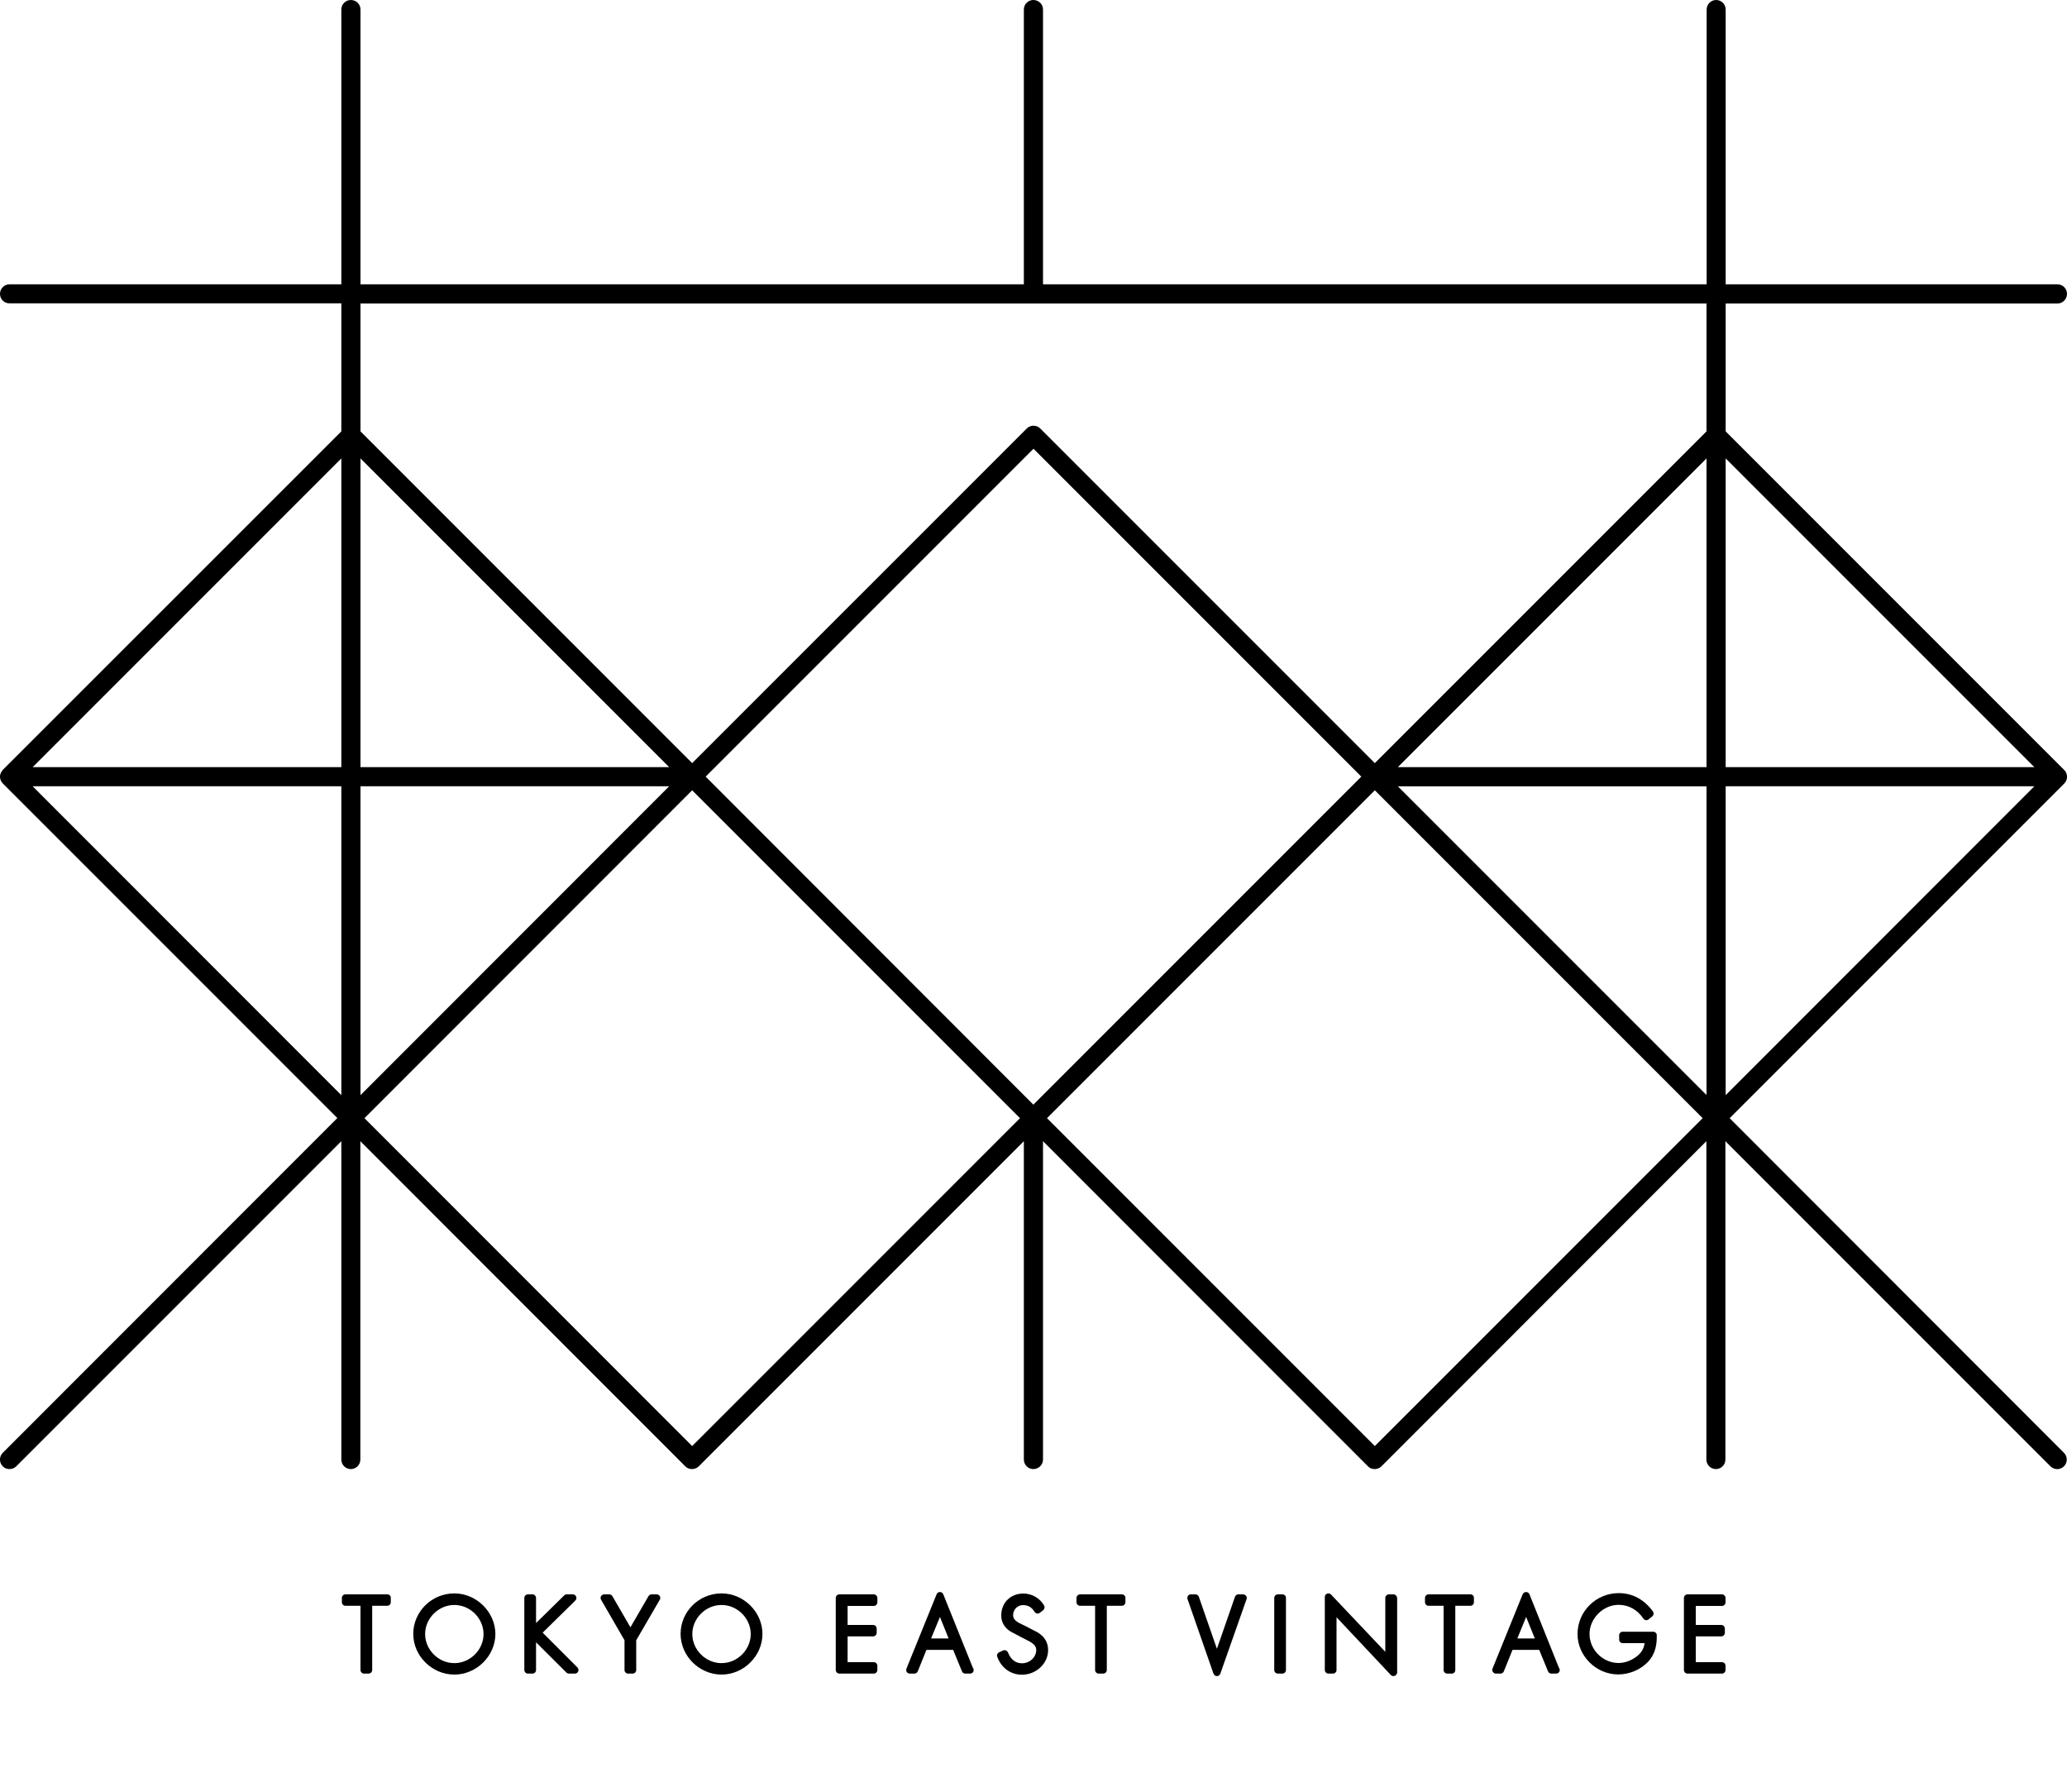 <?xml version="1.0" encoding="utf-8"?>
<!-- Generator: Adobe Illustrator 21.1.0, SVG Export Plug-In . SVG Version: 6.00 Build 0)  -->
<svg version="1.1" id="レイヤー_1" xmlns="http://www.w3.org/2000/svg" xmlns:xlink="http://www.w3.org/1999/xlink" x="0px"
	 y="0px" viewBox="0 0 15 13" style="enable-background:new 0 0 15 13;" xml:space="preserve">
<g>
	<path d="M12.552,8.113l2.428-2.428c0.027-0.027,0.027-0.071,0-0.098L12.523,3.13V2.202h2.408C14.969,2.202,15,2.171,15,2.132
		c0-0.038-0.031-0.069-0.069-0.069h-2.408V0.069C12.523,0.031,12.492,0,12.454,0c-0.038,0-0.069,0.031-0.069,0.069v1.994H9.977
		H7.569V0.069C7.569,0.031,7.538,0,7.499,0C7.461,0,7.43,0.031,7.43,0.069v1.994H5.023h0H2.616V0.069C2.616,0.031,2.585,0,2.546,0
		C2.508,0,2.477,0.031,2.477,0.069v1.994H0.069C0.031,2.063,0,2.094,0,2.132c0,0.039,0.031,0.069,0.069,0.069h2.408V3.13L0.02,5.586
		C0.02,5.587,0.019,5.588,0.019,5.589C0.007,5.601,0,5.618,0,5.635c0,0.018,0.007,0.036,0.02,0.049l2.428,2.428L0.02,10.541
		c-0.027,0.027-0.027,0.071,0,0.098c0.013,0.014,0.031,0.02,0.049,0.02c0.018,0,0.036-0.007,0.049-0.02L2.477,8.28v2.31
		c0,0.038,0.031,0.069,0.069,0.069c0.038,0,0.069-0.031,0.069-0.069V8.28l2.356,2.357c0.001,0.001,0.001,0.002,0.002,0.002
		c0.013,0.014,0.031,0.02,0.049,0.02c0.009,0,0.018-0.002,0.026-0.005c0.008-0.003,0.016-0.008,0.023-0.015
		c0,0,0.001-0.001,0.001-0.001L7.43,8.28v2.31c0,0.038,0.031,0.069,0.069,0.069c0.038,0,0.07-0.031,0.07-0.069v-2.31l2.357,2.358
		c0,0,0.001,0.001,0.001,0.001c0.013,0.014,0.031,0.02,0.049,0.02c0.018,0,0.036-0.007,0.049-0.02l2.358-2.359v2.31
		c0,0.038,0.031,0.069,0.069,0.069c0.038,0,0.069-0.031,0.069-0.069V8.28l2.359,2.359c0.027,0.027,0.071,0.027,0.098,0
		c0.027-0.027,0.027-0.071,0-0.098L12.552,8.113z M2.477,7.946l-2.24-2.241h2.24V7.946z M2.477,5.566h-2.24l2.24-2.24V5.566z
		 M2.616,3.326l2.24,2.24h-2.24V3.326z M2.616,5.705h2.24l-2.24,2.241V5.705z M5.023,10.492L2.645,8.113l2.378-2.379l2.379,2.379
		L5.023,10.492z M7.499,8.015L5.121,5.635l2.379-2.379l2.379,2.379L7.499,8.015z M9.977,10.492L7.598,8.113l2.379-2.379l2.379,2.379
		L9.977,10.492z M12.384,7.945l-2.24-2.24h2.24V7.945z M12.384,5.566h-2.24l2.24-2.24V5.566z M12.384,3.13L9.977,5.537L7.549,3.109
		c-0.027-0.027-0.071-0.027-0.098,0L5.023,5.537L2.616,3.13V2.202h2.407h0h4.953h2.408V3.13z M12.523,3.326l2.24,2.24h-2.24V3.326z
		 M12.523,5.705h2.24l-2.24,2.241V5.705z"/>
	<path d="M2.811,11.568H2.507c-0.015,0-0.026,0.012-0.026,0.026v0.031c0,0.015,0.012,0.026,0.026,0.026h0.109v0.466
		c0,0.014,0.012,0.026,0.026,0.026h0.033c0.014,0,0.026-0.012,0.026-0.026v-0.466h0.109c0.015,0,0.026-0.012,0.026-0.026v-0.031
		C2.837,11.58,2.825,11.568,2.811,11.568z"/>
	<path d="M3.297,11.561c-0.164,0-0.298,0.132-0.298,0.294c0,0.16,0.136,0.295,0.298,0.295c0.161,0,0.298-0.135,0.298-0.295
		C3.594,11.696,3.458,11.561,3.297,11.561z M3.297,12.067c-0.115,0-0.212-0.097-0.212-0.211c0-0.114,0.097-0.211,0.212-0.211
		c0.115,0,0.212,0.097,0.212,0.211C3.509,11.97,3.412,12.067,3.297,12.067z"/>
	<path d="M3.938,11.846l0.237-0.233c0.008-0.008,0.01-0.019,0.006-0.029c-0.004-0.01-0.014-0.016-0.024-0.016H4.112
		c-0.007,0-0.013,0.003-0.018,0.008L3.89,11.776v-0.182c0-0.014-0.012-0.026-0.026-0.026H3.831c-0.015,0-0.026,0.012-0.026,0.026
		v0.523c0,0.014,0.012,0.026,0.026,0.026h0.033c0.015,0,0.026-0.012,0.026-0.026v-0.201l0.22,0.219
		c0.005,0.005,0.012,0.008,0.018,0.008h0.044c0.011,0,0.02-0.006,0.024-0.016c0.004-0.01,0.002-0.021-0.006-0.029L3.938,11.846z"/>
	<path d="M4.766,11.568H4.729c-0.009,0-0.018,0.005-0.023,0.013l-0.131,0.226l-0.131-0.226c-0.005-0.008-0.013-0.013-0.023-0.013
		H4.385c-0.01,0-0.018,0.005-0.023,0.013c-0.005,0.008-0.005,0.018,0,0.026l0.17,0.294v0.216c0,0.014,0.012,0.026,0.026,0.026h0.033
		c0.015,0,0.026-0.012,0.026-0.026v-0.216l0.171-0.294c0.005-0.008,0.005-0.018,0-0.026C4.784,11.573,4.775,11.568,4.766,11.568z"/>
	<path d="M5.236,11.561c-0.164,0-0.297,0.132-0.297,0.294c0,0.16,0.136,0.295,0.297,0.295c0.161,0,0.297-0.135,0.297-0.295
		C5.533,11.696,5.397,11.561,5.236,11.561z M5.236,12.067c-0.115,0-0.212-0.097-0.212-0.211c0-0.114,0.097-0.211,0.212-0.211
		c0.115,0,0.212,0.097,0.212,0.211C5.448,11.97,5.351,12.067,5.236,12.067z"/>
	<path d="M6.341,11.568h-0.25c-0.014,0-0.026,0.012-0.026,0.026v0.523c0,0.014,0.012,0.026,0.026,0.026h0.25
		c0.014,0,0.026-0.012,0.026-0.026v-0.031c0-0.015-0.012-0.026-0.026-0.026h-0.19v-0.187h0.185c0.014,0,0.026-0.012,0.026-0.026
		v-0.031c0-0.014-0.012-0.026-0.026-0.026H6.151v-0.138h0.19c0.014,0,0.026-0.012,0.026-0.026v-0.031
		C6.367,11.58,6.355,11.568,6.341,11.568z"/>
	<path d="M6.845,11.567c-0.004-0.01-0.014-0.016-0.024-0.016c-0.011,0-0.02,0.006-0.024,0.016l-0.219,0.54
		c-0.003,0.008-0.002,0.017,0.002,0.024c0.005,0.007,0.013,0.012,0.022,0.012h0.034c0.011,0,0.02-0.007,0.024-0.016l0.063-0.156
		h0.194l0.064,0.156c0.004,0.01,0.014,0.016,0.024,0.016h0.034H7.04c0.015,0,0.026-0.012,0.026-0.026
		c0-0.006-0.002-0.012-0.006-0.016L6.845,11.567z M6.757,11.888l0.064-0.156l0.063,0.156H6.757z"/>
	<path d="M7.532,11.845l-0.1-0.052c0,0-0.005-0.002-0.005-0.002c-0.046-0.021-0.075-0.038-0.075-0.072
		c0-0.041,0.032-0.073,0.072-0.073c0.036,0,0.063,0.015,0.084,0.049c0.004,0.006,0.011,0.011,0.018,0.012
		c0.008,0.001,0.015-0.001,0.021-0.006l0.024-0.019c0.009-0.008,0.012-0.022,0.006-0.033c-0.03-0.053-0.088-0.087-0.151-0.087
		c-0.093,0-0.16,0.067-0.16,0.159c0,0.049,0.023,0.089,0.068,0.117l0.095,0.05l0.01,0.005c0.047,0.023,0.081,0.042,0.081,0.078
		c0,0.053-0.047,0.097-0.103,0.097c-0.047,0-0.081-0.026-0.102-0.078c-0.003-0.007-0.008-0.012-0.015-0.015
		c-0.006-0.003-0.014-0.003-0.02,0l-0.029,0.013c-0.013,0.006-0.019,0.02-0.014,0.033c0.029,0.08,0.097,0.13,0.179,0.13
		c0.103,0,0.19-0.081,0.19-0.178C7.606,11.918,7.582,11.877,7.532,11.845z"/>
	<path d="M8.142,11.568H7.838c-0.014,0-0.026,0.012-0.026,0.026v0.031c0,0.015,0.012,0.026,0.026,0.026h0.109v0.466
		c0,0.014,0.012,0.026,0.026,0.026h0.033c0.014,0,0.026-0.012,0.026-0.026v-0.466h0.109c0.015,0,0.026-0.012,0.026-0.026v-0.031
		C8.168,11.58,8.156,11.568,8.142,11.568z"/>
	<path d="M9.02,11.568H8.987c-0.011,0-0.021,0.007-0.025,0.018l-0.131,0.377L8.7,11.586c-0.004-0.011-0.014-0.018-0.025-0.018H8.642
		c-0.009,0-0.017,0.004-0.021,0.011c-0.005,0.007-0.006,0.016-0.003,0.024l0.188,0.54c0.004,0.011,0.014,0.018,0.025,0.018
		c0.011,0,0.021-0.007,0.025-0.018l0.19-0.54c0.003-0.008,0.002-0.017-0.003-0.024C9.036,11.572,9.029,11.568,9.02,11.568z"/>
	<path d="M9.307,11.568H9.273c-0.014,0-0.026,0.012-0.026,0.026v0.523c0,0.014,0.012,0.026,0.026,0.026h0.033
		c0.015,0,0.026-0.012,0.026-0.026v-0.523C9.333,11.58,9.321,11.568,9.307,11.568z"/>
	<path d="M10.112,11.568h-0.033c-0.014,0-0.026,0.012-0.026,0.026v0.391l-0.394-0.416c-0.008-0.008-0.019-0.01-0.029-0.006
		c-0.01,0.004-0.016,0.014-0.016,0.024v0.53c0,0.014,0.012,0.026,0.026,0.026h0.033c0.015,0,0.026-0.012,0.026-0.026v-0.383
		l0.394,0.419c0.005,0.005,0.012,0.008,0.019,0.008c0.003,0,0.006-0.001,0.01-0.002c0.01-0.004,0.017-0.014,0.017-0.024v-0.54
		C10.138,11.58,10.126,11.568,10.112,11.568z"/>
	<path d="M10.671,11.568h-0.304c-0.015,0-0.026,0.012-0.026,0.026v0.031c0,0.015,0.012,0.026,0.026,0.026h0.109v0.466
		c0,0.014,0.012,0.026,0.026,0.026h0.033c0.015,0,0.026-0.012,0.026-0.026v-0.466h0.109c0.015,0,0.026-0.012,0.026-0.026v-0.031
		C10.697,11.58,10.686,11.568,10.671,11.568z"/>
	<path d="M11.099,11.567c-0.004-0.01-0.014-0.016-0.024-0.016c-0.011,0-0.02,0.006-0.025,0.016l-0.219,0.54
		c-0.003,0.008-0.002,0.017,0.003,0.024c0.005,0.007,0.013,0.012,0.021,0.012h0.034c0.011,0,0.02-0.007,0.024-0.016l0.063-0.156
		h0.194l0.064,0.156c0.004,0.01,0.014,0.016,0.024,0.016h0.034h0.001c0.015,0,0.026-0.012,0.026-0.026
		c0-0.006-0.002-0.012-0.006-0.016L11.099,11.567z M11.011,11.888l0.064-0.156l0.063,0.156H11.011z"/>
	<path d="M11.997,11.839h-0.221c-0.015,0-0.026,0.012-0.026,0.026v0.031c0,0.015,0.011,0.026,0.026,0.026h0.159
		c-0.006,0.039-0.022,0.067-0.052,0.092c-0.041,0.033-0.09,0.052-0.137,0.052c-0.115,0-0.211-0.097-0.211-0.211
		c0-0.112,0.099-0.211,0.211-0.211c0.073,0,0.137,0.036,0.18,0.1c0.004,0.006,0.011,0.01,0.017,0.011
		c0.008,0.001,0.015-0.001,0.02-0.005l0.027-0.022c0.011-0.009,0.013-0.024,0.005-0.036c-0.063-0.087-0.149-0.133-0.248-0.133
		c-0.165,0-0.299,0.133-0.299,0.297c0,0.159,0.135,0.293,0.295,0.293c0.082,0,0.164-0.035,0.218-0.093
		c0.056-0.061,0.063-0.132,0.062-0.192C12.023,11.851,12.012,11.839,11.997,11.839z"/>
	<path d="M12.496,11.568h-0.25c-0.014,0-0.026,0.012-0.026,0.026v0.523c0,0.014,0.012,0.026,0.026,0.026h0.25
		c0.014,0,0.026-0.012,0.026-0.026v-0.031c0-0.015-0.012-0.026-0.026-0.026h-0.19v-0.187h0.185c0.014,0,0.026-0.012,0.026-0.026
		v-0.031c0-0.014-0.012-0.026-0.026-0.026h-0.185v-0.138h0.19c0.014,0,0.026-0.012,0.026-0.026v-0.031
		C12.522,11.58,12.51,11.568,12.496,11.568z"/>
</g>
</svg>
